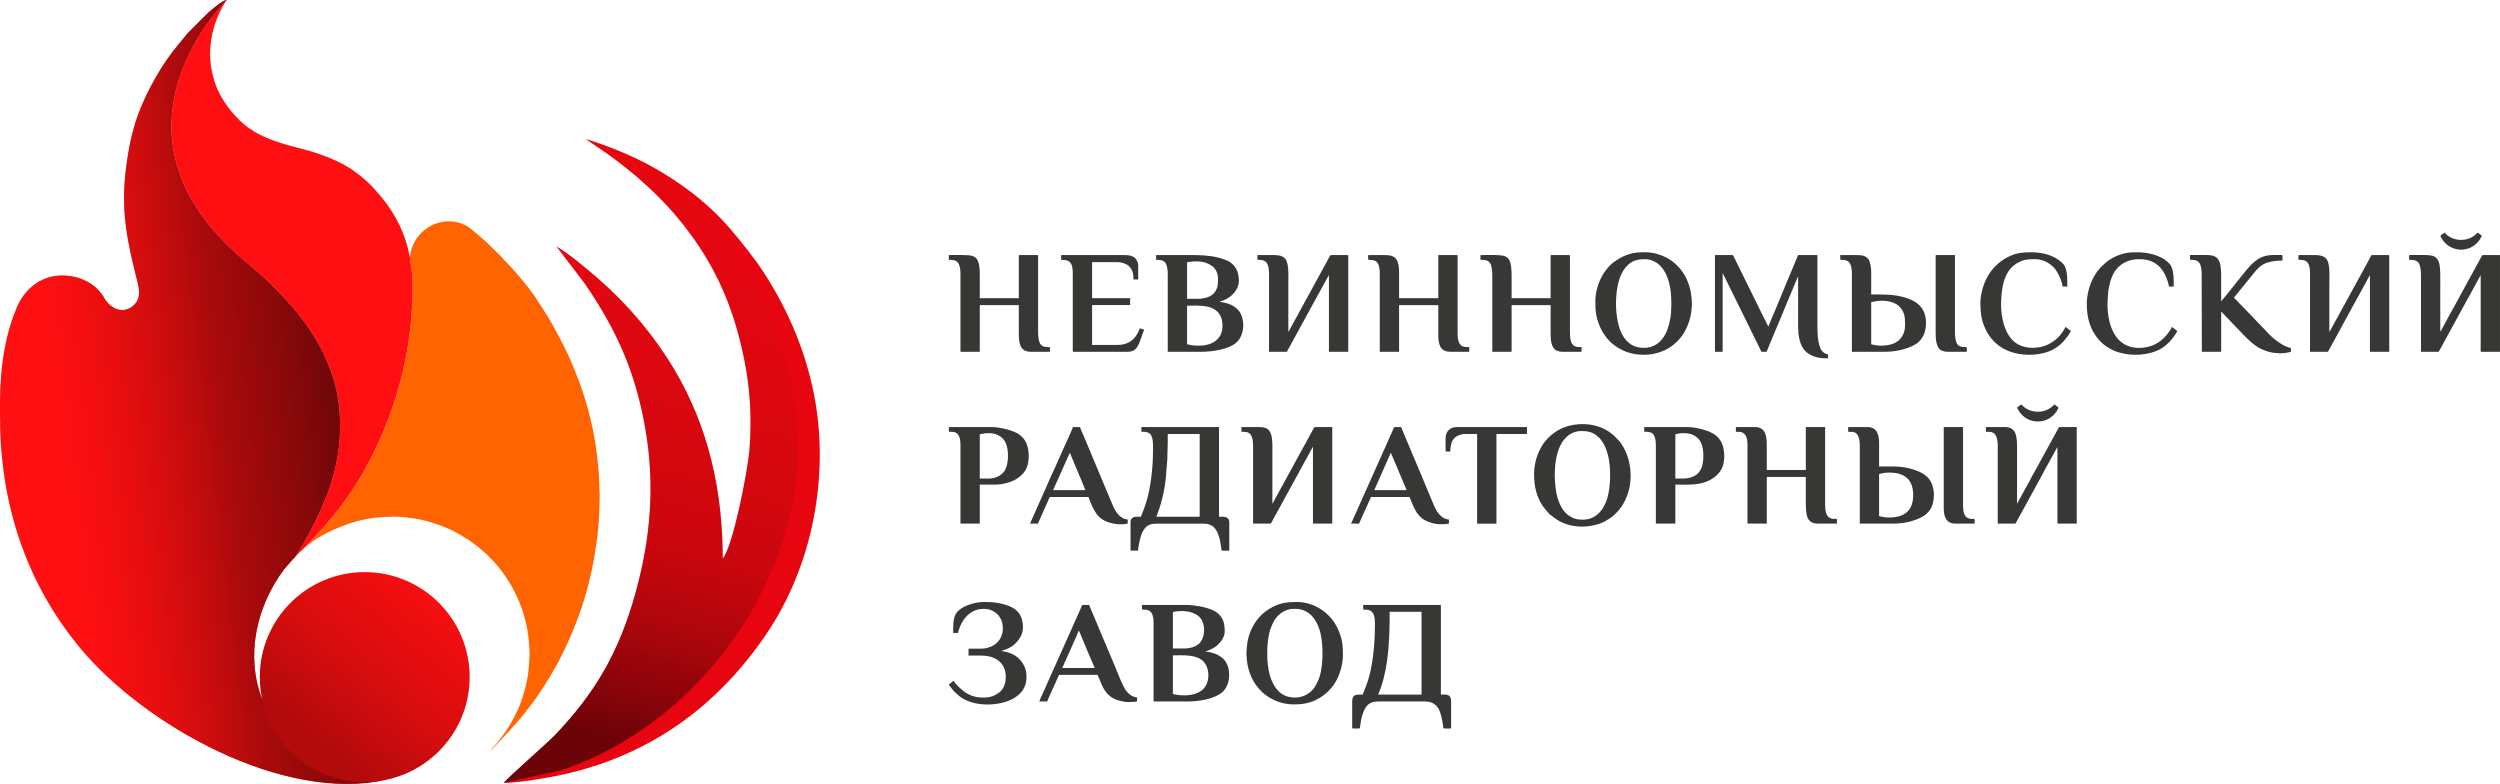 <?xml version="1.0" encoding="UTF-8"?>
<!DOCTYPE svg PUBLIC "-//W3C//DTD SVG 1.1//EN" "http://www.w3.org/Graphics/SVG/1.1/DTD/svg11.dtd">
<!-- Creator: CorelDRAW -->
<svg xmlns="http://www.w3.org/2000/svg" xml:space="preserve" width="452.832mm" height="141.997mm" version="1.1" style="shape-rendering:geometricPrecision; text-rendering:geometricPrecision; image-rendering:optimizeQuality; fill-rule:evenodd; clip-rule:evenodd"
viewBox="0 0 2658.98 833.79"
 xmlns:xlink="http://www.w3.org/1999/xlink"
 xmlns:xodm="http://www.corel.com/coreldraw/odm/2003">
 <defs>
  <style type="text/css">
   <![CDATA[
    .fil6 {fill:#373736}
    .fil2 {fill:#E70610}
    .fil1 {fill:#FF0F11}
    .fil0 {fill:#FF6400}
    .fil4 {fill:url(#id0)}
    .fil5 {fill:url(#id1)}
    .fil3 {fill:url(#id2)}
   ]]>
  </style>
  <linearGradient id="id0" gradientUnits="userSpaceOnUse" x1="514.48" y1="599.85" x2="351.43" y2="795.7">
   <stop offset="0" style="stop-opacity:0; stop-color:#FF0F11"/>
   <stop offset="0.369" style="stop-opacity:0.149; stop-color:#800809"/>
   <stop offset="1" style="stop-opacity:0.298; stop-color:black"/>
  </linearGradient>
  <linearGradient id="id1" gradientUnits="userSpaceOnUse" x1="856.26" y1="55.8" x2="654.38" y2="788.12">
   <stop offset="0" style="stop-opacity:0; stop-color:#FF0F11"/>
   <stop offset="0.71" style="stop-opacity:0.271; stop-color:#800809"/>
   <stop offset="1" style="stop-opacity:0.537; stop-color:black"/>
  </linearGradient>
  <linearGradient id="id2" gradientUnits="userSpaceOnUse" x1="50.4" y1="362.87" x2="529.05" y2="304.17">
   <stop offset="0" style="stop-opacity:0.329; stop-color:#FF0F11"/>
   <stop offset="0.361" style="stop-opacity:0.667; stop-color:#800809"/>
   <stop offset="1" style="stop-opacity:1; stop-color:black"/>
  </linearGradient>
 </defs>
 <g id="Слой_x0020_1">
  <path class="fil0" d="M436.05 274.09c-0.02,2.88 1.19,8.44 1.58,11.71 0.47,3.99 0.8,7.98 1.02,12.1 1.12,21.63 -1.86,52.66 -5.37,73.44 -10.03,59.22 -35.38,120.34 -70.47,166.71 -5.94,7.84 -10.77,13.2 -16.35,20.13 -0.51,0.64 -0.98,1.05 -1.51,1.71l-18.87 20.45c0.8,-0.18 0.7,-0.26 1.38,-0.78 6.25,-4.82 13.06,-9.14 20.13,-12.67 23.11,-11.56 43.68,-17.28 69.89,-17.28 1.45,0 2.91,0 4.36,-0 5.43,-0.02 14.66,1.15 19.99,2.03 8.67,1.44 15.97,3.62 24.2,6.31 3.2,1.05 6.3,2.44 9.36,3.72 4.04,1.68 8.12,3.67 11.84,5.82l10.86 6.57c3.57,2.38 6.79,4.71 10.07,7.36l5.84 4.94c0.52,0.46 0.73,0.51 1.26,1.03 2.49,2.4 5.27,4.85 7.68,7.46l4.24 4.71c3.76,4.23 7.38,8.87 10.5,13.59 3.53,5.32 6.85,10.72 9.71,16.44 1.99,3.99 3.75,7.73 5.46,11.97 3.33,8.21 5.93,17.26 7.82,27.04 1.79,9.23 2.99,22.98 2.46,32.64 -0.05,0.99 -0.18,0.84 -0.23,1.83 -0.28,5.38 -0.52,8.6 -1.31,14.06 -1.24,8.64 -3.13,16.61 -5.83,24.68 -1.77,5.28 -3.82,10.72 -6.32,15.7 -1.46,2.89 -2.72,5.93 -4.39,8.69 -0.58,0.96 -1.02,1.78 -1.58,2.78 -4.94,8.88 -13.17,20.03 -20.54,27.4 -0.8,0.8 -1.63,1.45 -2.24,2.35 1.09,-0.29 6.53,-5.96 7.4,-6.82l12.04 -12.96c0.63,-0.71 1.19,-1.09 1.8,-1.88l5.08 -5.7c3.5,-3.6 6.7,-7.57 9.87,-11.46 0.6,-0.73 1.05,-1.32 1.63,-2.04 5.4,-6.78 10.49,-13.6 15.35,-20.89l2.84 -4.27c1,-1.49 1.84,-2.73 2.8,-4.31l5.51 -8.94c1.87,-3.1 3.45,-6.02 5.31,-9.14 3.62,-6.09 6.64,-12.54 9.81,-18.87 4.93,-9.86 9.07,-20.04 13.07,-30.29 11.38,-29.14 18.91,-61.61 22.37,-92.78 0.86,-7.71 1.89,-19.71 1.88,-26.8 -0,-2.6 0.24,-4.5 0.23,-6.88 -0.02,-4.2 0.37,-10.37 -0.17,-14.29 -0.31,-2.27 0.15,-4.9 -0.19,-7.14 -0.17,-1.11 -0.07,-2.2 -0.09,-3.35 -0.05,-4.32 -1.34,-18.59 -1.98,-23.26l-1.69 -12.76c-0.85,-6.25 -1.96,-12.14 -3.28,-18.28 -1.66,-7.77 -3.43,-15.41 -5.65,-23.02 -0.54,-1.86 -1.04,-3.76 -1.6,-5.51l-3.44 -11.01c-2.35,-7.07 -4.99,-13.98 -7.76,-20.91 -3.38,-8.45 -7.01,-16.83 -11.08,-24.94 -1.53,-3.04 -3.11,-6.49 -4.81,-9.42l-2.54 -4.8c-6.44,-12.38 -13.81,-24.51 -21.51,-36.06 -2.86,-4.28 -5.66,-8.66 -8.92,-12.64l-10.34 -12.83c-0.37,-0.41 -0.5,-0.48 -0.87,-0.96 -1.62,-2.08 -3.47,-3.84 -5.11,-5.9 -1.77,-2.22 -5.03,-5.28 -6.97,-7.48l-4.36 -4.59c-0.4,-0.46 -0.41,-0.57 -0.81,-1.03 -3.05,-3.46 -12.59,-12.51 -16.28,-16.06l-3.7 -3.41c-2.68,-2.14 -5.04,-4.6 -7.74,-6.72 -2.76,-2.17 -5.14,-4.41 -8.03,-6.42 -11.8,-8.21 -27.38,-8.3 -39.55,-2.2 -1.58,0.79 -3.08,1.6 -4.55,2.56 -0.41,0.27 -0.56,0.41 -0.92,0.68l-3.09 2.42c-5.46,4.59 -9.37,10.3 -12.02,16.88 -1.14,2.83 -2.58,8.06 -2.59,11.86z"/>
  <path class="fil1" d="M295.03 309.2l10.14 10.67c0.52,0.55 0.84,1.07 1.37,1.62 1.94,2.01 3.78,4.19 5.56,6.37 1.8,2.21 3.59,4.26 5.38,6.55 15.16,19.39 25.61,36.58 34.46,60.52 14.36,38.84 11.83,84.31 -0.83,122.24 -5.04,15.08 -14.22,35.62 -22.02,49.34l-8.53 14.99c-0.93,1.8 -2.11,3.63 -3.22,5.32 -0.65,0.98 -1.01,1.74 -1.67,2.69 -0.5,0.72 -1.32,1.93 -1.69,2.75 0.63,-0.37 1.93,-1.99 2.98,-3.04l7.57 -7.34c0.39,-0.36 0.41,-0.4 0.85,-0.76 0.35,-0.28 0.08,0.01 0.38,-0.3 0.39,-0.39 0.2,-0.15 0.33,-0.49l18.87 -20.45c0.53,-0.66 1,-1.07 1.51,-1.71 5.58,-6.92 10.41,-12.28 16.35,-20.13 35.09,-46.36 60.44,-107.49 70.47,-166.71 3.52,-20.78 6.5,-51.81 5.37,-73.44 -0.21,-4.13 -0.55,-8.12 -1.02,-12.1 -0.39,-3.27 -1.59,-8.83 -1.58,-11.71 -0.03,-0.05 -0.06,-0.19 -0.07,-0.16 -0.01,0.03 -0.05,-0.13 -0.06,-0.17l-0.24 -1.14c-4.3,-23.64 -14.7,-44.28 -29.74,-62.71l-8.14 -9.3c-1.77,-2.12 -4.97,-5.41 -6.98,-7.01 -2.22,-1.77 -4.74,-4.53 -8.35,-7.25l-4.46 -3.34c-16.49,-12.46 -40.61,-20.73 -60.97,-25.74 -14.44,-3.55 -33.31,-9.27 -46,-16.86l-7.04 -4.66c-0.87,-0.61 -1.48,-1.12 -2.36,-1.77 -2.48,-1.83 -3.27,-2.82 -5.15,-4.48 -0.49,-0.43 -0.65,-0.46 -1.15,-0.92l-7.56 -8.04c-3.23,-3.83 -5.79,-7.15 -8.6,-11.36 -8.41,-12.61 -12.6,-24.26 -14.94,-40.12 -0.63,-4.31 -0.51,-7 -0.83,-10.87l0.25 -7.52c0.77,-6.93 1.04,-10.13 2.67,-17.06 4.49,-19.07 13.83,-31.78 14.27,-33.12l-3.5 3.75c-0.95,0.86 -0.95,1.18 -1.72,1.96l-3.52 4.05c-2.39,3.13 -5.52,6.73 -8.2,10.36 -1.09,1.47 -1.99,2.86 -3.17,4.41 -9.54,12.58 -20.72,33.66 -26.42,48.6 -12.3,32.27 -16.1,67.12 -5.81,102.3 4.39,15 11.1,29.61 18.51,41.37 1.98,3.14 3.83,6.16 5.87,9.05 3.92,5.55 8.64,11.9 13.03,17.01l12.38 13.77c0.66,0.66 1.37,1.2 2.04,1.86l3.59 3.75c1.64,1.67 6.06,5.42 7.71,7.19l14.22 12.16c0.56,0.49 0.39,0.42 0.98,0.84l11.98 10.49c0.34,0.35 0.76,0.62 1.16,0.92l5.69 5.32c2.28,1.98 1.16,0.71 2.89,2.82l2.95 2.8c1.05,1.05 3.07,2.75 3.73,3.9z"/>
  <path class="fil1" d="M278.92 743.77l0 0.11c-18.17,-46.78 -5.94,-99.24 23.1,-138.16l8.84 -10.2c0.92,-0.92 2.57,-2.25 3.1,-3.27 0.38,-0.82 1.2,-2.03 1.69,-2.75 4.86,-7.04 9.19,-15.56 13.43,-23.01 7.8,-13.72 16.98,-34.26 22.01,-49.34 12.66,-37.92 15.2,-83.4 0.83,-122.23 -8.84,-23.93 -19.29,-41.12 -34.46,-60.52 -1.79,-2.29 -3.57,-4.34 -5.38,-6.55 -1.78,-2.18 -3.62,-4.35 -5.56,-6.36 -0.53,-0.56 -0.85,-1.07 -1.38,-1.62l-10.14 -10.67c-0.66,-1.16 -2.68,-2.86 -3.73,-3.9l-2.95 -2.8c-1.74,-2.12 -0.62,-0.85 -2.89,-2.83l-5.69 -5.32c-0.4,-0.31 -0.82,-0.58 -1.16,-0.92l-11.98 -10.49c-0.6,-0.42 -0.43,-0.35 -0.99,-0.85l-14.22 -12.16c-1.65,-1.77 -6.07,-5.52 -7.72,-7.19l-3.58 -3.75c-0.66,-0.67 -1.37,-1.2 -2.04,-1.86l-12.38 -13.77c-4.39,-5.11 -9.12,-11.45 -13.03,-17.01 -2.04,-2.88 -3.89,-5.91 -5.87,-9.05 -7.41,-11.76 -14.13,-26.38 -18.51,-41.37 -10.29,-35.17 -6.5,-70.03 5.81,-102.3 5.69,-14.94 16.88,-36.01 26.42,-48.59 1.17,-1.55 2.08,-2.94 3.16,-4.41 2.69,-3.63 5.82,-7.24 8.2,-10.36l3.52 -4.05c0.76,-0.78 0.76,-1.1 1.71,-1.95l3.5 -3.75 0.49 -0.52c-2.42,0.02 -7.88,4.01 -9.61,5.3l-7.12 5.73c-0.48,0.43 -0.65,0.46 -1.14,0.92 -0.73,0.68 -1.27,1.02 -1.95,1.71l-21.45 21.45 -15.89 19.44c-2.1,2.94 -7.53,10.24 -9.31,13.18 -1,1.64 -1.91,2.88 -2.89,4.45 -1.01,1.61 -1.91,3.05 -2.89,4.68 -11.04,18.33 -21.94,41.11 -27.29,62.17 -1.02,4.01 -2.09,7.72 -2.93,11.97 -11.46,57.91 -7.28,89.33 6.23,143.37 2.39,9.56 6.35,20.95 -1.68,29.33 -10.35,10.8 -23.91,6 -31.26,-5.11 -0.83,-1.25 -1.5,-2.57 -2.34,-3.86 -10.17,-15.58 -28.87,-22.69 -46.75,-21.61 -20.47,1.25 -36.77,14.82 -44.67,33.33 -17.78,41.66 -19.08,86.13 -17.81,130.81 2.58,90.3 32.7,168.79 84.52,231.44 68.61,82.93 216.75,165.44 326.2,140.58 1.07,-0.24 2.12,-0.5 3.18,-0.76 48.92,-11.83 85.27,-55.89 85.27,-108.44 0,-61.62 -49.95,-111.57 -111.57,-111.57 -61.61,0 -111.56,49.95 -111.56,111.57 0,8.13 0.87,16.05 2.53,23.68z"/>
  <path class="fil2" d="M768.67 594.09c0.03,-71.17 -14.75,-139.85 -52.14,-202.25 -21.24,-35.44 -48.39,-67.59 -79.6,-94.91 -10.38,-9.09 -33.64,-28.7 -45.12,-34.78 0.11,0.39 28.13,36.49 31.1,40.84 33.67,49.33 53.13,93.58 63.49,153.2 10.2,58.82 5.77,114.72 -9.9,172.34 -18.63,68.53 -45.99,110.64 -85.1,152.12 -9.03,9.58 -52.31,47.13 -55.56,51.99 12.9,0 29.66,-2.76 42.37,-4.88 99.64,-16.61 178.38,-67.78 236.22,-152.43 50.06,-73.25 68.45,-170.32 51.14,-256.84 -9.9,-49.51 -30.7,-96.43 -59.41,-137.86 -27.98,-37.62 -48.58,-62.06 -88.59,-88.73 -26.27,-17.52 -52.8,-30.01 -82.96,-40.32 -2.11,-0.72 -9.66,-3.42 -11.37,-3.45 0,0 20.56,13.89 24.1,16.44 25.15,18.12 48.91,38.9 69.31,62.24 41.44,48.22 62.75,95.5 74.9,155.58 6.48,32.03 8.21,64.53 5.49,96.84 -1.76,20.97 -17.24,101.99 -28.37,114.83z"/>
  <path class="fil3" d="M278.92 743.77l0 0.11c-18.17,-46.78 -5.94,-99.24 23.1,-138.16l8.84 -10.2c0.92,-0.92 2.57,-2.25 3.1,-3.27 0.38,-0.82 1.2,-2.03 1.69,-2.75 4.86,-7.04 9.19,-15.56 13.43,-23.01 7.8,-13.72 16.98,-34.26 22.01,-49.34 12.66,-37.92 15.2,-83.4 0.83,-122.23 -8.84,-23.93 -19.29,-41.12 -34.46,-60.52 -1.79,-2.29 -3.57,-4.34 -5.38,-6.55 -1.78,-2.18 -3.62,-4.35 -5.56,-6.36 -0.53,-0.56 -0.85,-1.07 -1.38,-1.62l-10.14 -10.67c-0.66,-1.16 -2.68,-2.86 -3.73,-3.9l-2.95 -2.8c-1.74,-2.12 -0.62,-0.85 -2.89,-2.83l-5.69 -5.32c-0.4,-0.31 -0.82,-0.58 -1.16,-0.92l-11.98 -10.49c-0.6,-0.42 -0.43,-0.35 -0.99,-0.85l-14.22 -12.16c-1.65,-1.77 -6.07,-5.52 -7.72,-7.19l-3.58 -3.75c-0.66,-0.67 -1.37,-1.2 -2.04,-1.86l-12.38 -13.77c-4.39,-5.11 -9.12,-11.45 -13.03,-17.01 -2.04,-2.88 -3.89,-5.91 -5.87,-9.05 -7.41,-11.76 -14.13,-26.38 -18.51,-41.37 -10.29,-35.17 -6.5,-70.03 5.81,-102.3 5.69,-14.94 16.88,-36.01 26.42,-48.59 1.17,-1.55 2.08,-2.94 3.16,-4.41 2.69,-3.63 5.82,-7.24 8.2,-10.36l3.52 -4.05c0.76,-0.78 0.76,-1.1 1.71,-1.95l3.5 -3.75 0.49 -0.52c-2.42,0.02 -7.88,4.01 -9.61,5.3l-7.12 5.73c-0.48,0.43 -0.65,0.46 -1.14,0.92 -0.73,0.68 -1.27,1.02 -1.95,1.71l-21.45 21.45 -15.89 19.44c-2.1,2.94 -7.53,10.24 -9.31,13.18 -1,1.64 -1.91,2.88 -2.89,4.45 -1.01,1.61 -1.91,3.05 -2.89,4.68 -11.04,18.33 -21.94,41.11 -27.29,62.17 -1.02,4.01 -2.09,7.72 -2.93,11.97 -11.46,57.91 -7.28,89.33 6.23,143.37 2.39,9.56 6.35,20.95 -1.68,29.33 -10.35,10.8 -23.91,6 -31.26,-5.11 -0.83,-1.25 -1.5,-2.57 -2.34,-3.86 -10.17,-15.58 -28.87,-22.69 -46.75,-21.61 -20.47,1.25 -36.77,14.82 -44.67,33.33 -17.78,41.66 -19.08,86.13 -17.81,130.81 2.58,90.3 32.7,168.79 84.52,231.44 68.61,82.93 216.75,165.44 326.2,140.58l1.84 -0.43c-8.03,1.83 -16.38,2.8 -24.96,2.8 -53.48,0 -98.17,-37.65 -109.04,-87.88z"/>
  <circle class="fil4" cx="387.96" cy="720.09" r="111.57"/>
  <path class="fil5" d="M842.98 534.66c30.71,-160.36 -66.48,-328.65 -219.74,-386.51 0,0 20.57,13.89 24.11,16.44 25.15,18.12 48.91,38.9 69.31,62.24 60.32,70.19 88.11,160.56 80.39,252.43 -1.76,20.97 -17.24,102 -28.38,114.83 0.03,-71.18 -14.75,-139.85 -52.14,-202.25 -21.24,-35.43 -48.39,-67.59 -79.6,-94.9 -10.38,-9.08 -33.64,-28.7 -45.12,-34.77 0.11,0.4 28.13,36.49 31.1,40.84 33.67,49.33 53.14,93.58 63.49,153.2 10.2,58.82 5.78,114.72 -9.9,172.34 -18.64,68.53 -45.99,110.63 -85.1,152.13 -9.03,9.58 -52.31,47.12 -55.56,51.99l0.09 -0.02 61.36 -13.53c123.75,-41.4 221.33,-157.23 245.69,-284.44z"/>
  <g id="_2182306693824">
   <g>
    <path class="fil6" d="M1478 659.31l0 -8.59 33.95 0 0 88.02 -46.11 0c0.21,-0.9 0.41,-1.17 0.75,-1.97 4.34,-10.26 7.13,-23.18 8.72,-34.25 0.46,-3.19 0.85,-6.85 1.19,-10.13l0.44 -5.22c0.14,-1.77 0.05,-3.84 0.31,-5.56 0.38,-2.5 0.75,-20.37 0.75,-22.3zm-28.08 -11.53c0,1.31 2.6,0.17 5.57,0.93 8.17,2.09 6.8,13.26 6.8,20.24 0,15.73 -2.41,40.15 -7.31,54.73 -1.97,5.85 -2.54,7.46 -4.88,13.15 -0.26,0.64 -0.64,1.2 -0.81,1.92 -5.78,0 -11.11,-0.86 -11.11,7.13l0 28.29c0,0.48 0.15,0.63 0.63,0.63 8.41,0 7.5,0.62 7.79,-2.06 0.79,-7.19 3.11,-19.86 9.6,-24.14 2.52,-1.66 5.68,-2.51 9.85,-2.51l49.46 0c9.79,0 14.43,5.1 16.89,13.71 1.22,4.27 2,8.39 2.54,12.76 0.35,2.87 -0.82,2.24 7.82,2.24 0.48,0 0.63,-0.15 0.63,-0.63l0 -28.29c0,-2.89 -0.72,-5.39 -3.14,-6.51 -2,-0.92 -5.22,-0.62 -7.76,-0.62l0 -95.36 -82.57 0 0 4.4z"/>
    <path class="fil6" d="M1259.41 739.58c-2.84,0 -6.54,-0.3 -9.21,-0.85 -0.86,-0.18 -1.86,-0.54 -2.74,-0.62l0 -41.08c10.51,0 26.26,-1.36 33.39,7.48 6.73,8.34 5.73,23.97 -3.12,30.12 -4.66,3.24 -10.54,4.94 -18.32,4.94zm0.63 -49.88l-12.57 0 0 -38.77c8.7,-2.03 19.65,-1.32 26.56,3.83 9.08,6.77 8.21,23.4 1.26,29.86 -1.49,1.38 -4.26,2.93 -6.42,3.64 -2.37,0.78 -5.64,1.44 -8.83,1.44zm-45.48 -41.92c0,2.4 12.36,-4.16 12.36,14.04l0 84.25 37.1 0c9.05,0 19.51,-1.76 26.05,-4.34 7.55,-2.98 13.01,-6.27 15.79,-14.6 2.53,-7.6 2.01,-17.72 -2.97,-24.33 -2.26,-3 -5.06,-4.98 -8.61,-6.69 -2.49,-1.2 -8.71,-3.07 -12.23,-3.07 0.86,-0.75 5.17,-1.36 10.61,-5.11 1.13,-0.78 1.92,-1.43 2.86,-2.38 3.66,-3.68 7.07,-8.34 7.07,-14.09 0,-5.95 -0.78,-11.05 -3.77,-15.3 -2.46,-3.49 -5.27,-5.67 -9.52,-7.45 -3.77,-1.59 -8.81,-3.06 -13.17,-3.8 -4.72,-0.81 -10.07,-1.52 -15.45,-1.52l-46.11 0 0 4.4z"/>
    <path class="fil6" d="M1347.86 696.83c0,-8.27 0.09,-12.75 1.59,-20.84 1.1,-5.98 1.88,-7.29 3.83,-12.1 3.62,-8.91 12.34,-16.32 22.45,-16.32 3.97,0 6.26,0.02 10.04,1.28 3.88,1.3 8.09,4.2 10.59,7.43 0.73,0.94 1.21,1.51 1.88,2.52l1.74 2.88c2.19,3.94 3.65,8.05 4.73,13.08 2.91,13.57 3,37.58 -3.26,50.07 -0.55,1.1 -0.98,1.97 -1.54,3.08 -6,11.83 -18.78,16.51 -31.12,12.74 -8.79,-2.68 -14.51,-11.26 -17.29,-19.6 -0.42,-1.27 -0.78,-2.29 -1.09,-3.53 -1.72,-6.95 -2.56,-12.65 -2.56,-20.71zm27.87 52.39c9.03,0 16.42,-1.22 23.34,-4.54 3.52,-1.69 6.9,-3.7 9.83,-6.1 3.66,-3.01 3.5,-3.14 6.5,-6.28 7.77,-8.15 12.94,-23.88 12.94,-35.05 0,-10.51 -0.6,-16.73 -4.37,-26.02 -1.18,-2.9 -2.66,-5.81 -4.26,-8.31 -8.87,-13.81 -24.01,-22.67 -40.83,-22.67 -9.63,0 -16.92,1.1 -24.59,4.96 -6.09,3.06 -10.38,6.27 -14.97,11.23 -0.36,0.39 -0.36,0.46 -0.65,0.82l-2.25 2.78c-4.87,6.79 -8.12,14.39 -9.64,22.84 -0.38,2.11 -1.19,9.72 -1.15,12.07 0.05,2.84 0.7,9.26 1.18,11.82 0.69,3.7 1.66,6.97 2.84,10.15 2.2,5.91 5.18,10.69 9.13,15.39 8.59,10.23 22.55,16.91 36.95,16.91z"/>
    <path class="fil6" d="M1013.79 671.89l0 1.26 5.24 0c0.03,-1.22 1.08,-3.98 1.44,-5.06 0.27,-0.81 0.54,-1.56 0.87,-2.27 1.41,-3.1 1.44,-3.3 3.48,-6.37 4.58,-6.91 12.14,-11.86 20.83,-11.86 5.48,0 8.44,0.82 12.83,3.73 0.69,0.46 0.81,0.65 1.39,1.12 0.55,0.45 0.84,0.6 1.34,1.18 1.66,1.9 2.67,3.53 3.79,5.85 1.25,2.58 1.6,6.19 1.6,9.5 0,8.55 -5.22,15.31 -11.8,18.38 -3.27,1.52 -7.32,2.58 -11.46,2.58l-13.2 0 0 7.34c8.12,0 17.68,-0.71 24.76,1.65 11.62,3.87 16.45,14.3 14.38,26.38 -0.66,3.84 -2.93,8.36 -6.02,10.75 -5.68,4.38 -9.86,5.87 -17.82,5.87 -11.27,0 -18.77,-4.41 -25.62,-11.26 -0.54,-0.54 -0.92,-0.93 -1.47,-1.47l-2.93 -3.36c-0.48,-0.55 -0.91,-1.35 -1.42,-1.72 -0.84,0.56 -4.1,3.58 -4.82,3.77 0.26,1.11 3.58,5.19 4.77,6.55 0.59,0.67 1.24,1.24 1.88,1.89 2.87,2.87 4.78,4.58 8.37,6.72 14.99,8.93 40.2,7.92 54.44,-0.61 3.21,-1.92 2.8,-2 4.91,-3.68 4.93,-3.95 8.21,-10.91 8.21,-17.78 0,-5.26 -0.33,-8.41 -2.65,-13.06 -2.06,-4.14 -5.32,-7.99 -9.25,-10.45 -2.85,-1.78 -5.92,-3.06 -9.26,-3.94 -1.35,-0.36 -4.1,-1.05 -5.66,-1.05l1.04 -0.43c2.78,-0.78 4.91,-1.71 7.48,-2.99 1.35,-0.68 4.17,-2.54 5.26,-3.55 4.99,-4.64 9.27,-10.45 9.27,-17.97 0,-17.32 -10.14,-22.48 -23.43,-25.61 -6.39,-1.5 -11.65,-1.63 -18.49,-1.63 -9.62,0 -23.47,4.42 -28.56,11.26 -3.9,5.24 -3.71,12.97 -3.71,20.39z"/>
    <path class="fil6" d="M1147.29 670.84l0.42 0c0.22,0.97 0.54,1.5 0.93,2.43 0.39,0.92 0.65,1.57 1.05,2.52 3.92,9.33 8.5,20.6 12.49,29.63 0.36,0.81 0.73,1.62 1.07,2.49 0.26,0.65 0.86,1.89 1.02,2.55l-34.37 0c0.2,-0.88 0.71,-1.77 1.04,-2.52l3.29 -7.4c3.58,-7.66 7.42,-16.77 10.97,-24.66l2.1 -5.03zm-41.92 75.24l8.38 0c0.38,-1.62 9.93,-21.88 11.77,-26.38 0.26,-0.64 0.64,-1.19 0.81,-1.92l41.08 0c3.68,7.66 5.33,17.25 14.64,23.71 4.3,2.98 12.31,5.21 18.06,5.21l6.48 -0.23c3.54,-0.32 2.74,-0.31 2.74,-4.8 -4.69,0 -9.03,-3.61 -11.62,-7.03 -2.82,-3.72 -6.84,-13.49 -8.98,-18.89 -5.02,-12.71 -11.24,-26.53 -16.53,-39.43l-5.51 -13.14c-0.97,-2.3 -1.8,-4.36 -2.79,-6.64l-4.1 -9.73c-0.26,-0.66 -0.42,-0.98 -0.69,-1.61 -0.28,-0.66 -0.45,-1.24 -0.72,-1.8l-7.33 0c-0.17,0.72 -0.4,0.94 -0.69,1.62l-3.56 7.96c-0.48,1.11 -0.9,2.2 -1.4,3.21l-22.92 51.27c-1.01,2.16 -1.85,4.28 -2.86,6.36l-4.33 9.71c-2.2,4.58 -5.01,11.72 -7.13,15.93 -0.47,0.93 -2.73,5.93 -2.79,6.64z"/>
   </g>
   <g>
    <path class="fil6" d="M1242.02 471l0 -9.43 33.95 0 0 88.02 -46.11 0 3.06 -8.25c3.21,-9.63 6.12,-22.35 7,-32.61l1.68 -20.96c0.03,-0.89 -0.06,-1.85 -0.01,-2.73l0.42 -14.04zm-28.08 -12.37c0,0.95 1.49,0.64 2.52,0.63 1.17,-0.01 1.93,0.03 2.89,0.26 1.57,0.37 3.23,1.17 4.18,2.31 3.43,4.09 2.78,12.89 2.78,18.39 0,16.45 -2.34,38.77 -7.31,54.31 -1.44,4.5 -2.9,8.84 -4.85,13.17 -0.26,0.57 -0.56,1.31 -0.83,1.89 -2.54,0 -5.61,-0.25 -7.52,0.44 -1.56,0.56 -3.37,2.44 -3.37,4.59l0 31.02 7.96 0c0.46,-5.49 2.3,-14.93 4.61,-19.49 3.2,-6.34 6.8,-9.22 15.09,-9.22l49.46 0c4.08,0 7.2,0.77 9.73,2.43 6.82,4.46 8.74,16.35 9.7,24.04 0.36,2.87 -0.82,2.24 7.82,2.24 0.48,0 0.63,-0.15 0.63,-0.63l0 -29.13c0,-7.25 -6.45,-6.29 -10.9,-6.29l0 -95.36 -82.57 0 0 4.4z"/>
    <path class="fil6" d="M1320.4 459.26c4.49,0 8.53,-0.2 10.69,4.61 1.25,2.79 1.68,6.67 1.68,10.69l0 82.36 18.44 0c0.83,0 2.13,-3.25 3.02,-4.73l20.38 -37.25c0.29,-0.52 0.44,-0.68 0.7,-1.19l12.64 -23.2c0.3,-0.55 0.4,-0.63 0.7,-1.19l3.56 -6.5c0.26,-0.49 0.36,-0.78 0.63,-1.26l2.83 -5.13c0.15,-0.25 0.25,-0.44 0.38,-0.67l0.42 -0.63 0 81.73 19.91 0c0.48,0 0.63,-0.15 0.63,-0.63l0 -102.06 -18.65 0c-0.6,0 -2.58,3.91 -3.01,4.75 -2.24,4.45 -5.31,9.54 -7.68,14.12l-2.1 3.77c-0.48,0.92 -0.91,1.63 -1.39,2.59 -0.29,0.57 -0.43,0.75 -0.69,1.2l-13.33 24.39c-0.52,0.87 -0.92,1.68 -1.41,2.57l-4.19 7.75c-0.3,0.55 -0.4,0.63 -0.7,1.19l-10.28 18.85c-0.25,0.4 -0.08,0.15 -0.27,0.36l0 -58.68c0,-6.32 0.19,-14.94 -3.83,-19.64 -0.41,-0.48 -1.12,-0.96 -1.62,-1.32 -1.63,-1.16 -4.76,-1.88 -6.92,-1.88l-20.54 0 0 5.03z"/>
    <path class="fil6" d="M2112.19 458.63c0,1.01 1.98,0.63 2.94,0.62 8.99,-0.06 9.64,8.43 9.64,16.35l0 81.32 18.44 0c0.7,0 1.29,-1.55 1.6,-2.17l20.26 -36.96c0.29,-0.52 0.42,-0.88 0.7,-1.39l5.59 -10.13c3.55,-7.06 9.33,-16.85 13.27,-24.24l2.16 -3.92c0.24,-0.41 0.42,-0.83 0.63,-1.25l0.84 -1.25 0 76.7c0,1.98 -0.4,4.61 0.63,4.61l19.91 0 0 -102.69 -18.44 0c-0.63,0 -1.17,1.28 -1.61,2.16 -2.01,4.07 -5.34,9.6 -7.61,13.98 -0.28,0.54 -0.47,0.75 -0.77,1.32l-9.01 16.55c-0.32,0.57 -0.45,0.7 -0.77,1.33 -3.2,6.36 -7.97,14.12 -11.17,20.47l-1.4 2.58c-0.3,0.55 -0.4,0.63 -0.7,1.19 -0.29,0.53 -0.43,0.92 -0.71,1.39 -0.94,1.61 -1.83,3.28 -2.78,4.97 -0.27,0.48 -0.37,0.77 -0.63,1.26 -0.31,0.57 -0.49,0.78 -0.77,1.32 -0.47,0.91 -0.93,1.65 -1.4,2.59 -0.5,1.02 -0.89,1.57 -1.39,2.59 -0.27,0.54 -0.39,0.71 -0.68,1.2l-2.14 3.93c-0.47,0.77 -0.84,1.99 -1.51,2.47l0 -58.47c0,-3.8 -0.04,-8.01 -0.56,-11.17 -0.34,-2.05 -0.57,-3.01 -1.14,-4.73 -1.45,-4.4 -5.47,-6.94 -10.67,-6.94l-20.75 0 0 4.4z"/>
    <path class="fil6" d="M1846.23 459.26c2.66,0 5.55,-0.21 7.8,1.21 3.96,2.51 4.57,8.04 4.57,13.04l0 83.41 20.54 0 0 -49.67 41.5 0 0 28.5c0,4.97 0.38,11.65 1.95,15.02 2.03,4.36 5.77,6.14 10.83,6.14l19.7 0c1.03,0 0.63,-1.65 0.63,-4.4 0,-1.02 -1.98,-0.62 -2.94,-0.62 -1.24,0 -2.22,-0.21 -3.26,-0.51 -6.03,-1.74 -6.37,-9.53 -6.37,-16.06l0 -81.11 -20.54 0 0 45.69 -41.5 0 0 -26.83c0,-9.45 -1.54,-18.86 -12.37,-18.86l-20.54 0 0 5.03z"/>
    <path class="fil6" d="M1653.63 505.58l0.2 -6.71c0.15,-5.09 1.52,-13.64 3.07,-18.31 0.81,-2.44 1.58,-4.59 2.66,-6.77 4.27,-8.6 11.78,-15.37 22.36,-15.37 7.08,0 12.26,1.2 17.56,5.92 0.51,0.46 0.77,0.52 1.26,1.04 9.82,10.51 11.78,26.61 11.78,40.4 0,6.34 -0.57,11.98 -1.47,17.4 -2.33,14.16 -10.57,29.55 -27.67,29.55 -6.45,0 -10.31,-1.3 -15.13,-4.57 -0.66,-0.45 -0.7,-0.54 -1.28,-1.03 -3.73,-3.14 -5.93,-6.74 -7.97,-11.1l-2 -5.12c-1.13,-3.56 -2.05,-7.98 -2.5,-11.75 -0.4,-3.3 -0.88,-10.24 -0.88,-13.58zm-22.01 -1.26c0,13.19 2.78,24.59 9.76,34.67l5.9 7.1c0.63,0.6 1.04,0.8 1.68,1.46l7.48 5.52c13.2,7.94 29.75,8.98 44.52,4.05 1.62,-0.54 3.04,-1.26 4.61,-1.89 0.87,-0.35 1.24,-0.63 2.06,-1.09 3.12,-1.73 7.07,-4.29 9.55,-6.79 1.13,-1.14 2.11,-2.12 3.25,-3.25 1.55,-1.54 4.5,-5.64 5.57,-7.43 1.73,-2.9 2.95,-5.42 4.27,-8.72 6.62,-16.45 4.99,-38.07 -4.04,-53.06 -0.82,-1.37 -1.66,-2.69 -2.57,-3.92 -0.44,-0.6 -0.86,-1.21 -1.35,-1.79l-6.43 -6.56c-3.67,-2.83 -5.25,-4.18 -9.85,-6.5 -12.61,-6.36 -29.85,-6.67 -43.21,-1.29 -3.58,1.44 -7.23,3.53 -10.3,5.84 -0.66,0.5 -1.15,0.85 -1.78,1.37 -0.71,0.58 -1.12,1.01 -1.79,1.57 -3.67,3.09 -7.81,8.2 -10,12.42 -0.19,0.37 -0.32,0.7 -0.56,1.12l-1.61 3.21c-2.94,6.08 -5.17,15.65 -5.17,23.96z"/>
    <path class="fil6" d="M2008.86 550.43c-3.93,0 -7.11,-0.73 -10.27,-1.47l0 -44.85c2.77,-0.23 4.15,-1.47 11.11,-1.47 16.04,0 25.15,7.61 25.15,23.68 0,17.17 -9.5,24.1 -25.99,24.1zm-43.17 -91.8c0,2.82 12.37,-5.2 12.37,15.3l0 80.06c-0,0.96 -0.38,2.93 0.63,2.93l34.79 0c9.72,0 19.61,-1.82 28.15,-5.8l2.94 -1.46c3.1,-1.68 6.39,-4.64 8.3,-7.63 5.58,-8.74 5.46,-23.8 -0.86,-32.24 -7.49,-10 -25.99,-13.65 -37.7,-13.65l-15.72 0 0 -24.94c0,-8.89 -2.38,-16.98 -12.16,-16.98l-20.75 0 0 4.4z"/>
    <path class="fil6" d="M1791.74 508.93l-9.85 0 0 -47.15c6.07,-1.41 12.95,-1.69 18.71,0.78 2.02,0.86 4.62,2.78 6.07,4.41 5.92,6.66 5.88,20.58 3.68,28.72 -0.76,2.81 -2.06,4.94 -3.7,6.99 -3,3.74 -9.69,6.25 -14.91,6.25zm-42.96 -50.3c0,1.35 2.75,0.09 5.9,1.02 1.65,0.48 3.37,1.49 4.16,2.76 1.86,3 2.31,6.67 2.31,11.52l0 80.06c-0,0.96 -0.38,2.93 0.63,2.93l19.49 0c0.48,0 0.63,-0.15 0.63,-0.63l0 -40.87c14.94,0 29.01,1.44 41.44,-7.81 7.45,-5.55 10.54,-12.66 10.54,-21.95 0,-17.52 -7.88,-24.99 -23.68,-29.13 -4.43,-1.16 -9.96,-2.31 -15.51,-2.31l-45.9 0 0 4.4z"/>
    <path class="fil6" d="M1052.35 508.93l-10.27 0 0 -47.15c2.98,-0.25 4.11,-1.05 9.43,-1.05 5.27,0 7.39,0.72 11.25,2.8 4.23,2.28 6.73,6.26 8.06,10.8 2.29,7.8 1.66,22.49 -3.53,27.96l-0.81 0.87c-3.63,3.63 -8.79,5.78 -14.13,5.78zm-43.17 -50.3c0,0.99 1.79,0.63 2.73,0.63 8.46,-0.08 9.64,6.89 9.64,14.67l0 80.06c-0,0.96 -0.38,2.93 0.63,2.93l19.91 0 0 -41.5 16.56 0c6.71,0 15.98,-2.11 21.84,-5.62 3.81,-2.28 7.85,-5.77 10.14,-9.56 3.99,-6.61 4.26,-17.13 2.39,-24.65 -1.4,-5.63 -3.77,-9.24 -8.12,-12.83 -6.1,-5.04 -21.87,-8.54 -29.81,-8.54l-45.9 0 0 4.4z"/>
    <path class="fil6" d="M1479.26 481.48l14.7 34.76c0.52,1.27 1.79,3.87 2.07,5.06l-34.37 0 8.8 -19.91c0.76,-1.56 1.48,-3.25 2.18,-4.94 0.71,-1.7 1.49,-3.31 2.21,-4.91 0.75,-1.67 1.37,-3.25 2.17,-4.96l2.24 -5.1zm-42.13 75.45l8.38 0 3.07 -6.99c0.56,-1.16 1.1,-2.31 1.57,-3.46 0.91,-2.24 7.66,-16.65 7.93,-17.84l41.08 0c0.43,0.82 0.7,1.72 1.12,2.65 0.42,0.94 0.7,1.7 1.09,2.68 0.74,1.85 1.47,3.7 2.33,5.43l1.26 2.51c1.91,3.83 5.36,8.11 8.87,10.41 4.59,3.02 11.97,5.24 18.03,5.24 2.79,0 5.41,0.07 8.1,-0.49 1.46,-0.31 1.12,0.16 1.12,-4.54 -2.43,0 -5.36,-1.32 -6.83,-2.39 -5.99,-4.36 -8.13,-10.09 -11.01,-17.07 -1.8,-4.36 -3.64,-8.69 -5.51,-13.14 -4.43,-10.58 -9.2,-22.42 -13.75,-32.78 -2.75,-6.26 -5.55,-13.64 -8.31,-19.78l-4.08 -9.75c-0.4,-0.96 -0.95,-2.47 -1.44,-3.38l-7.34 0 -9.92 22.35c-2.81,5.85 -5.77,13.25 -8.59,19.28 -0.51,1.09 -0.98,2.09 -1.43,3.18l-17.23 38.52c-0.52,1.03 -1,2.13 -1.43,3.18l-5.7 12.74c-0.29,0.61 -0.4,1.01 -0.7,1.61 -0.34,0.7 -0.63,0.97 -0.7,1.81z"/>
    <path class="fil6" d="M1137.86 481.48l7.2 17.32c1.09,2.44 9.3,21.8 9.36,22.5l-34.37 0c0.24,-0.46 0.27,-0.61 0.51,-1.17l17.31 -38.65zm-42.34 75.45l8.38 0 12.57 -28.29 41.29 0c0.07,0.88 4.05,10.19 4.4,10.9 1.48,3.01 3.77,7.04 6.13,9.38 3.31,3.27 5.23,4.48 9.38,6.13 5.35,2.12 14.31,3.36 20.68,2.02 1.46,-0.3 1.12,0.16 1.12,-4.54 -2.63,0 -5.13,-1.33 -6.79,-2.43 -1.92,-1.27 -3.32,-2.73 -4.68,-4.54 -2.07,-2.77 -3.55,-5.76 -4.85,-8.99 -3.87,-9.63 -8.67,-20.08 -12.46,-29.67 -2.52,-6.37 -5.68,-13.23 -8.23,-19.64 -3.4,-8.55 -7.47,-17.64 -11.02,-26.29 -0.49,-1.19 -2.62,-5.8 -2.7,-6.73l-7.54 0c-0.29,1.25 -2.19,5.08 -2.75,6.47 -3.2,7.86 -8.27,17.76 -11.47,25.63l-5.69 12.76c-2.92,5.87 -7.11,15.85 -10.06,22.43l-15.72 35.41z"/>
    <path class="fil6" d="M1537.52 465.97l0 13.62c0,1.03 1.65,0.63 4.4,0.63 1.05,0 0.47,-1.28 0.78,-3.62 0.49,-3.71 1,-6.82 3.38,-9.82 2.28,-2.87 7.27,-5.2 12.4,-5.2l12.57 0 0 95.36 20.54 0 0 -95.36 31.86 0c0.48,0 0.63,-0.15 0.63,-0.63l0 -6.71 -74.82 0c-6.91,0 -11.74,4.59 -11.74,11.74z"/>
    <path class="fil6" d="M2067.34 539.74c0,9.87 2.38,17.19 12.78,17.19l20.12 0c0,-7.74 0.62,-3.95 -5.54,-5.36 -1.55,-0.36 -3.19,-1.16 -4.14,-2.35 -1.74,-2.18 -2.68,-6.6 -2.68,-10.52l0 -84.46 -20.54 0 0 85.51z"/>
    <path class="fil6" d="M2145.3 433.48c1.16,2.2 1.9,3.82 3.44,5.78 2.65,3.38 6.65,6.36 10.73,7.71 4.03,1.33 7.84,1.72 12.06,1 7.1,-1.21 12.62,-5.36 16.36,-11.31 0.65,-1.04 1.07,-2.13 1.63,-3.19 -0.74,-0.5 -1.52,-1.14 -2.27,-1.71 -0.7,-0.52 -1.69,-1.45 -2.55,-1.65 -0.49,1.82 -5.21,4.6 -6.89,5.48 -5.8,3.06 -14.72,3.02 -20.64,0.04 -1.66,-0.83 -2.56,-1.33 -3.92,-2.37 -0.53,-0.41 -1.22,-0.92 -1.73,-1.41 -0.51,-0.49 -1.23,-1.45 -1.62,-1.73 -1.22,0.64 -3.3,2.47 -4.61,3.35z"/>
   </g>
   <g>
    <path class="fil6" d="M1824.02 271.9l0 102.27 8.17 0 0 -83.62c0.24,0.27 0.1,0.07 0.35,0.49 0.15,0.26 0.22,0.42 0.35,0.69l35.42 71.89c1.78,3.56 3.35,7.11 5.17,10.55l5.45 0 6.17 -15c4.77,-11.36 10.21,-23.89 14.7,-35.18 3.56,-8.96 8,-18.62 11.56,-27.63l1.11 -2.46 -0.01 54.29c0,1.38 0.23,2.01 0.21,3.56 -0.04,3.97 1.11,9.31 2.12,12.34 2.58,7.71 6.77,12 14.1,14.82 4.97,1.91 9.78,2.18 15.42,2.18l0 -4.19c-2.2,-0.05 -5.41,-2.09 -6.8,-4.1 -4.56,-6.6 -4.52,-19.95 -4.52,-28.59l0 -72.93 -20.54 0 -1.95 4.76c-0.66,1.66 -1.32,3.07 -1.98,4.73 -2.42,6.12 -5.46,12.78 -7.91,18.92 -1.32,3.33 -2.69,6.29 -4.01,9.61 -4.13,10.39 -9.41,22.58 -13.83,33.11l-1.97 4.94c-0.56,-0.64 -27.68,-56 -30.67,-61.96l-5.87 -11.95c-0.34,-0.69 -0.82,-2.17 -1.61,-2.17l-18.02 0c-0.48,0 -0.63,0.15 -0.63,0.63z"/>
    <path class="fil6" d="M2444.58 271.9l0 4.4c5.33,0 8.97,0.5 10.96,5.18 1.66,3.9 1.4,9.25 1.4,14.73l0 72.51c0,6.59 -0.49,5.46 2.72,5.45 5.45,-0.02 10.9,-0 16.35,-0l16.62 -30.53c0.47,-0.94 0.92,-1.67 1.4,-2.59l13.2 -24.1c0.28,-0.54 0.46,-0.75 0.77,-1.32l9.78 -17.89c0.27,-0.48 0.37,-0.77 0.63,-1.26l2.24 -3.84 0 81.53 20.54 0 0 -102.27c0,-0.48 -0.15,-0.63 -0.63,-0.63l-17.81 0c-0.67,0 -1.25,1.62 -1.59,2.18 -2.33,3.9 -4.78,9.05 -7.01,12.9l-7.05 12.86c-0.49,0.88 -0.89,1.7 -1.41,2.57l-11.27 20.59c-0.28,0.46 -0.39,0.72 -0.66,1.23l-2.17 3.91c-2.26,4.56 -5.98,10.66 -8.45,15.44l-5.66 10.27c0,-16.35 0,-32.69 0,-49.04 0,-7.66 0.59,-17.31 -0.89,-23.63 -1.73,-7.43 -6.13,-9.27 -15.25,-9.27l-16.14 0c-0.48,0 -0.63,0.15 -0.63,0.63z"/>
    <path class="fil6" d="M1337.37 276.3c4.08,0 7.89,0.28 10.07,3.56 1.65,2.48 2.3,7.14 2.3,11.32l0 82.99 19.07 0c0.2,-0.84 1.31,-2.67 1.88,-3.77 0.28,-0.54 0.47,-0.75 0.77,-1.32l18.79 -34.44c0.31,-0.57 0.49,-0.78 0.77,-1.32 0.89,-1.72 1.83,-3.31 2.72,-5.04l19.7 -35.83 0 81.73 19.91 0c0.48,0 0.63,-0.15 0.63,-0.63l0 -101.65c0,-0.48 -0.15,-0.63 -0.63,-0.63l-17.81 0c-0.83,0 -2.28,3.41 -3.06,4.7 -0.52,0.87 -0.92,1.68 -1.41,2.57l-21.03 38.49c-0.29,0.57 -0.44,0.75 -0.69,1.19 -2.82,4.85 -6.32,11.7 -9.16,16.82 -0.49,0.88 -0.89,1.7 -1.41,2.57l-5.64 10.29c-0.47,0.94 -0.92,1.67 -1.4,2.58l-1.2 2.15c-0.26,0.4 -0.08,0.15 -0.27,0.36 0,-16.35 0,-32.69 0,-49.04 0,-7.63 0.46,-17.48 -1,-23.52 -1.82,-7.49 -6.23,-9.17 -15.35,-9.17l-16.56 0 0 5.03z"/>
    <path class="fil6" d="M2562.36 271.9l0 4.4c5.28,0 8.61,0.62 10.55,4.12 1.59,2.86 2.03,8.21 2.03,12.65l0 81.11 18.44 0c0.63,0 0.64,-0.43 0.92,-0.97l7.63 -13.95c0.28,-0.47 0.43,-0.75 0.67,-1.22 0.28,-0.54 0.46,-0.75 0.77,-1.33 0.26,-0.49 0.36,-0.78 0.63,-1.26l4.9 -8.94c3.3,-5.69 6.56,-12.13 9.77,-17.89 0.98,-1.76 1.87,-3.34 2.86,-5.11 0.27,-0.48 0.37,-0.77 0.63,-1.26l4.26 -7.68c2.13,-3.97 5.86,-10.44 7.68,-14.11l3.49 -6.36c0.32,-0.63 0.29,-0.85 0.84,-1.26l0 76.7c0,1.98 -0.4,4.61 0.63,4.61l19.91 0 0 -102.9 -18.23 0c-0.75,0 -1.39,1.52 -1.68,2.1l-2.81 5.15c-0.55,0.92 -0.88,1.68 -1.42,2.56l-6.95 12.76c-2.55,4.75 -6.13,10.82 -8.45,15.44l-9.78 17.88c-0.3,0.55 -0.4,0.63 -0.7,1.19l-9.17 16.82c-0.86,1.44 -3.5,6.7 -4.31,7.63 0,-16.28 0,-32.55 0,-48.83 0,-8.06 0.39,-16.78 -1.06,-23.46 -0.72,-3.32 -2.23,-5.78 -4.76,-7.4 -2.35,-1.49 -6.69,-1.84 -10.53,-1.84l-16.14 0c-0.48,0 -0.63,0.15 -0.63,0.63z"/>
    <path class="fil6" d="M1274.08 367.67c-6.76,0 -8.8,-1.24 -11.53,-1.47l0 -41.08c12.6,0 29.64,-1.78 35.77,11.39 2.53,5.44 2.61,14.18 -0.07,19.49 -4.41,8.76 -13.41,11.67 -24.17,11.67zm0.42 -49.88l-11.95 0 0 -38.35c0,-0.8 0.69,-0.63 1.55,-0.75 8.79,-1.28 16.89,-1.32 24.61,3.94 3.76,2.57 6.74,7.34 6.74,13.58 0,4.19 0.12,7.96 -1.74,11.67 -1.27,2.53 -2.08,3.74 -4.19,5.45 -3.37,2.73 -8.97,4.46 -15.03,4.46zm-44.85 -41.5c4.74,0 8.36,0.63 10.13,3.7 1.7,2.94 2.23,7.27 2.23,11.81l0 82.36 36.47 0c10.52,0 27.7,-2.64 35.45,-8.98 2.22,-1.82 3.77,-3.51 5.14,-5.96 4.62,-8.26 4.45,-20.82 -1.22,-28.41 -2.51,-3.36 -6.74,-6.15 -10.74,-7.5 -2.58,-0.87 -6.75,-2.17 -9.98,-2.17 0.41,-0.56 2.43,-0.99 3.74,-1.49 8.63,-3.28 16.79,-11.18 16.79,-20.93 0,-8.7 -2.9,-15.54 -9.3,-19.83 -2.06,-1.38 -4.23,-2.18 -6.71,-3.14 -2.32,-0.9 -5.07,-1.54 -7.5,-2.14 -8,-1.99 -18.68,-2.35 -27.2,-2.35l-37.31 0 0 5.03z"/>
    <path class="fil6" d="M1009.18 276.3c7.97,0 10.6,1.89 11.86,8.89 0.36,1.98 0.51,4.18 0.51,6.41l0 82.57 20.54 0 0 -49.67 41.5 0 0 29.13c0,11.25 0.95,20.54 12.99,20.54l19.49 0c1.03,0 0.63,-1.65 0.63,-4.4 0,-1.75 -6.97,1.2 -10.32,-4.14 -1.7,-2.71 -2.26,-7.99 -2.26,-12.41l0 -81.95 -19.91 0c-0.48,0 -0.63,0.15 -0.63,0.63l0 45.27 -41.5 0 0 -26.2c0,-5.86 -0.59,-11.54 -2.93,-15.09 -1.36,-2.06 -2.72,-2.93 -5.27,-3.75 -4.18,-1.34 -19.56,-0.86 -24.71,-0.86l0 5.03z"/>
    <path class="fil6" d="M1455.16 271.9l0 4.4c4.25,0 8.04,0.45 9.94,3.26 1.61,2.37 2.42,6.46 2.42,10.36l0 84.25 20.54 0 0 -49.67 41.71 0 0 32.9c0,4.5 0.85,9.48 2.68,12.2 2.07,3.08 5.47,4.56 10.52,4.56l19.7 0 0 -5.03c-4.78,0 -8.95,0.04 -11.02,-5.11 -1.4,-3.47 -1.34,-7.49 -1.34,-12.28l0 -77.54c0,-0.96 0.38,-2.93 -0.63,-2.93l-19.91 0 0 45.9 -41.71 0 0 -28.08c0,-5.38 -0.87,-10.61 -3.23,-13.75 -2.59,-3.45 -7.23,-4.07 -13.12,-4.07l-15.93 0c-0.48,0 -0.63,0.15 -0.63,0.63z"/>
    <path class="fil6" d="M1574.62 271.9l0 4.4c5.28,0 8.61,0.62 10.55,4.12 1.64,2.95 2.03,8.29 2.03,12.86l0 80.9 19.91 0c0.48,0 0.63,-0.15 0.63,-0.63l0 -49.04 41.5 0 0 30.81c0,6.5 0.69,14.91 6.35,17.54 1.58,0.74 4.39,1.32 6.64,1.32l19.91 0 0 -5.03c-5.04,0 -8.64,-0.02 -10.9,-5.03 -0.48,-1.06 -1.14,-4.05 -1.24,-5.47 -0.16,-2.26 -0.22,-4.2 -0.22,-6.69l0 -77.75c0,-0.96 0.38,-2.93 -0.63,-2.93l-19.28 0c-0.48,0 -0.63,0.15 -0.63,0.63l0 45.27 -41.5 0 0 -24.1c0,-5.77 -0.4,-12.96 -2.55,-16.52 -1.3,-2.14 -2.59,-3.4 -5.17,-4.26 -4.74,-1.57 -18.95,-1.02 -24.76,-1.02 -0.48,0 -0.63,0.15 -0.63,0.63z"/>
    <path class="fil6" d="M1748.36 369.98c-5.41,0 -10.72,-1.39 -14.82,-4.46 -3.62,-2.7 -6.43,-6.24 -8.51,-10.35 -8.21,-16.17 -8.37,-47.95 -0.28,-64.13 2.23,-4.47 4.48,-7.48 8.15,-10.5 4.62,-3.81 9.81,-4.87 16.51,-4.87 5.87,0 10.61,2.31 14.01,4.85 1.62,1.21 3.46,3.14 4.67,4.76 1.51,2.02 2.47,3.57 3.67,5.97 3.77,7.53 5.76,18.51 5.72,27.39 -0.01,1.58 0.21,2.79 0.22,4.61l-0.42 9.01c-0.34,7.2 -2.81,16.86 -5.79,22.71 -4.55,8.91 -12.16,15.02 -23.13,15.02zm-51.56 -49.67c0,10.99 0.6,16.42 4.4,25.99 0.32,0.81 0.62,1.36 0.96,2.18 0.83,2.01 2.18,4.43 3.4,6.24 0.93,1.38 1.67,2.49 2.68,3.82 0.44,0.59 0.93,1.24 1.4,1.74 0.31,0.33 0.54,0.5 0.84,0.84 0.37,0.42 0.37,0.52 0.74,0.94 4.62,5.25 13.24,10.4 19.72,12.55 1.61,0.53 3.36,0.99 5.1,1.4 7.2,1.67 17.04,1.79 24.23,0 10.74,-2.68 17.17,-6.41 24.93,-14.26 7.58,-7.66 12.74,-20.82 13.85,-31.63 0.26,-2.54 0.63,-6.85 0.3,-9.24 -0.15,-1.07 0.03,-2.19 -0.09,-3.27 -0.2,-1.83 -0.47,-4.08 -0.75,-5.75 -1.29,-7.83 -4.72,-16.97 -9.34,-23.15 -1.01,-1.34 -1.87,-2.49 -2.94,-3.77l-3.24 -3.26c-0.58,-0.53 -0.97,-1.06 -1.58,-1.56 -3.04,-2.55 -6.25,-4.79 -9.93,-6.63 -5.91,-2.96 -13.98,-5.17 -21.03,-5.17l-4.61 0c-11.69,0 -21.61,4.55 -29.97,10.89 -3.84,2.92 -7.8,7.68 -10.43,11.78 -4.95,7.71 -8.63,19.18 -8.63,29.3z"/>
    <path class="fil6" d="M2329.31 276.3c4.08,0 7.89,0.28 10.06,3.56 1.68,2.54 2.31,7.25 2.3,11.53l0.21 82.78 19.91 0c0.88,0 0.65,-0.95 0.64,-1.88 -0.01,-0.91 -0.01,-1.82 -0.01,-2.73l0 -38.14c0.69,0.46 1.25,1.06 1.8,1.77 1.21,1.56 3.61,3.56 4.64,4.79 1.84,2.2 3.27,3.37 5.46,5.86l8.38 8.59c0.73,0.72 1.05,1.27 1.78,2 8.26,8.17 14.34,15.09 26.07,18.99 4.8,1.6 7.82,1.95 12.86,2.22 0.94,0.05 0.79,0.21 1.68,0.21l5.26 -0.4c3.19,-0.37 3.47,-0.62 6.27,-1.28l0 -3.98c-6.92,-1.61 -12.94,-5.7 -18.3,-10.2 -1.3,-1.09 -4.45,-3.87 -5.53,-5.16 -0.67,-0.81 -0.94,-1.14 -1.69,-1.88l-14.01 -14.5c-1.37,-1.78 -13.42,-13.78 -15.76,-16.31l-1.67 -1.89c-0.95,-0.94 -2.98,-2.77 -3.62,-3.72l15.12 -18.63c2.54,-3.19 7.67,-9.71 10.29,-12.34 1.94,-1.94 3.92,-3.51 6.51,-4.81 5.07,-2.54 12.28,-3.63 19.64,-3.63l0 -5.24c0,-0.48 -0.15,-0.63 -0.63,-0.63 -11.74,0 -18.86,-0.94 -28.2,6.38 -2.88,2.25 -5.96,5.3 -8.23,8.11 -0.3,0.37 -0.46,0.48 -0.78,0.89l-18.39 22.9c-1.05,1.3 -1.95,2.4 -2.99,3.72l-5.96 7.24 0 -28.71c0,-3.08 -0.47,-8.59 -1.13,-11.24 -2.07,-8.3 -7.58,-9.3 -15.43,-9.3l-16.56 0 0 5.03z"/>
    <path class="fil6" d="M2000.48 367.67c-3.82,0 -7.18,-0.75 -10.27,-1.47l0 -44.85c7.28,-1.7 14.11,-2.26 21.45,-0.08 2.73,0.81 5.95,2.32 7.73,4 6.34,5.99 6.86,11.8 6.86,20.59 0,10.18 -5.5,17.89 -15.13,20.5 -2.83,0.77 -7.15,1.3 -10.65,1.3zm-43.17 -91.38c4.12,0 7.87,0.26 10.06,3.56 1.58,2.37 2.3,6.91 2.3,10.9l0 83.41 34.79 0c10.89,0 21.52,-2.2 30.6,-6.7 9.18,-4.55 13.41,-13.13 13.41,-23.89 0,-16.74 -10.14,-23.61 -22.98,-27.32 -11.81,-3.41 -22.7,-3.07 -35.28,-3.07l0 -22.84c0,-5.34 -0.76,-11.52 -2.99,-14.62 -2.75,-3.82 -6.97,-4.46 -13.36,-4.46l-16.56 0 0 5.03z"/>
    <path class="fil6" d="M1128.63 271.9l0 4.4c10.35,0 12.37,4.01 12.37,15.3l0 79.64c-0,0.96 -0.38,2.93 0.63,2.93l58.05 0c8.12,0 10.85,-5.7 13.12,-12.24l4.06 -11.24c-1.37,-0.32 -3.38,-1.44 -4.61,-1.47 -0.11,1.33 -2.5,5.52 -3.26,6.8 -4.02,6.74 -10.94,10.81 -19.79,10.81l-27.66 0 0 -42.34 40.45 0 0 -7.34 -40.45 0 0 -38.35 26.83 0c4.98,0 9.92,1.83 12.42,4.35 4.09,4.11 4.76,8.2 4.76,14.1l5.03 0 0 -14.88c0,-3.32 -1.73,-6.93 -4.44,-8.77 -2.78,-1.89 -6.28,-2.34 -10.86,-2.34l-66.02 0c-0.48,0 -0.63,0.15 -0.63,0.63z"/>
    <path class="fil6" d="M2219.49 323.24c0,13.92 3.01,25.69 11.11,36.05l2.24 2.58c0.35,0.42 0.35,0.51 0.74,0.94 3.68,3.98 10.06,8.23 15.22,10.35 13.26,5.44 30.98,5.63 44.52,0.24 4.02,-1.6 7.53,-3.9 10.78,-6.62 2.46,-2.06 2.93,-2.94 4.41,-4.39 1.83,-1.8 6.76,-8.65 7.18,-10.21 -0.37,-0.55 -2.1,-1.83 -2.72,-2.31 -0.56,-0.43 -2.4,-1.95 -2.94,-2.09 -0.82,1.56 -1.57,2.98 -2.51,4.4l-3.82 4.98c-4.23,4.75 -9.57,8.67 -15.69,10.71 -14.64,4.89 -30.48,1.79 -38.66,-11.8 -2.55,-4.24 -4.44,-8.72 -5.79,-14.12 -1.28,-5.1 -2.05,-12.51 -2.05,-18.07l0.42 -9.43c0.14,-5.71 2.21,-15.38 4.54,-20.61 1.54,-3.46 3.32,-6.43 5.99,-9.1 0.47,-0.47 0.78,-0.8 1.25,-1.26 2.64,-2.62 7.61,-5.36 11.19,-6.41 7.34,-2.16 17.52,-1.98 24.25,1.26 5.55,2.67 8.34,5.5 11.62,10.38l2.62 4.72c1.04,2.42 3.45,8.98 3.5,11.38l5.03 0c0,-7.98 0.49,-19.38 -4.77,-24.57 -0.74,-0.73 -1.43,-1.53 -2.21,-2.19 -7.67,-6.49 -20.25,-9.7 -30.75,-9.7 -6.69,0 -10.25,-0.18 -16.9,1.75 -4.71,1.36 -9.35,3.38 -13.4,6.09 -1.33,0.89 -2.61,1.7 -3.79,2.7l-5.87 5.45c-0.36,0.43 -0.34,0.5 -0.74,0.94 -1.12,1.2 -1.94,2.26 -2.92,3.58 -2.93,3.99 -5,7.91 -6.88,12.61 -2.33,5.82 -4.19,13.66 -4.19,21.8z"/>
    <path class="fil6" d="M2106.32 322.82c0,9.57 0.99,16.47 4.1,24.19 2.29,5.69 5.67,11.42 9.99,15.79 3.03,3.07 6.99,6.13 10.85,8.22 12.46,6.74 28.86,7.9 42.42,4.49 6.76,-1.7 12.01,-4.35 17.25,-8.74 1.97,-1.65 3.02,-3.03 4.41,-4.39l3.82 -4.77c0.65,-0.92 3.1,-4.51 3.35,-5.45 -0.54,-0.8 -1.92,-1.61 -2.75,-2.28 -0.59,-0.47 -2.3,-1.96 -2.9,-2.13 -0.82,1.56 -1.57,2.98 -2.51,4.4 -1.29,1.94 -4.45,6.1 -6.35,7.69 -1.36,1.14 -2.55,2.12 -3.95,3.18 -0.74,0.56 -1.24,0.82 -2.03,1.33 -2.01,1.3 -4.9,2.73 -7.19,3.5 -10.17,3.4 -23.05,3.04 -31.65,-3.72 -11.18,-8.78 -14.84,-26.25 -14.85,-40.27 -0.01,-5.19 0.55,-13.04 1.56,-18.35 1.92,-10.13 5.75,-19.84 14.93,-25.3 6.74,-4.01 11.39,-4.54 19.14,-4.54 8.49,0 15.07,3.38 20.49,8.85 4.11,4.15 8.8,14.68 9.27,20.28l5.03 0c0,-7.99 0.47,-19.4 -4.77,-24.57 -8.65,-8.54 -20.79,-11.89 -33.38,-11.89 -8.21,0 -13.46,0.21 -21.2,3.32 -2.01,0.81 -4.68,2.03 -6.51,3.13 -10.5,6.33 -17.76,15.1 -22.26,26.36 -2.33,5.83 -4.31,13.64 -4.31,21.68z"/>
    <path class="fil6" d="M2058.74 271.9l0 81.73c0,6.81 0.34,16.06 6.09,19.06 1.59,0.83 4.49,1.48 6.91,1.48l19.49 0c1.03,0 0.63,-1.65 0.63,-4.4 0,-1.75 -6.97,1.2 -10.32,-4.14 -1.7,-2.71 -2.26,-7.99 -2.26,-12.41l0 -81.95 -19.91 0c-0.48,0 -0.63,0.15 -0.63,0.63z"/>
    <path class="fil6" d="M2595.47 250.73c0.55,1.04 0.95,1.97 1.59,3.03 0.7,1.17 1.08,1.69 1.89,2.73 4.48,5.74 11.29,8.91 18.55,9.12 1.9,0.05 5.99,-0.68 7.88,-1.32 5.28,-1.81 9.84,-5.66 12.66,-10.39 0.62,-1.03 1.09,-2.07 1.66,-3.16 -1.15,-0.77 -2.88,-2.44 -4.61,-3.35 -0.17,0.12 -1.49,1.69 -3.23,3.06 -8.63,6.76 -22.35,6.15 -30.15,-1.32 -0.51,-0.49 -1.23,-1.45 -1.62,-1.73 -0.76,0.4 -1.63,1.06 -2.37,1.62l-2.24 1.74z"/>
   </g>
  </g>
 </g>
</svg>
